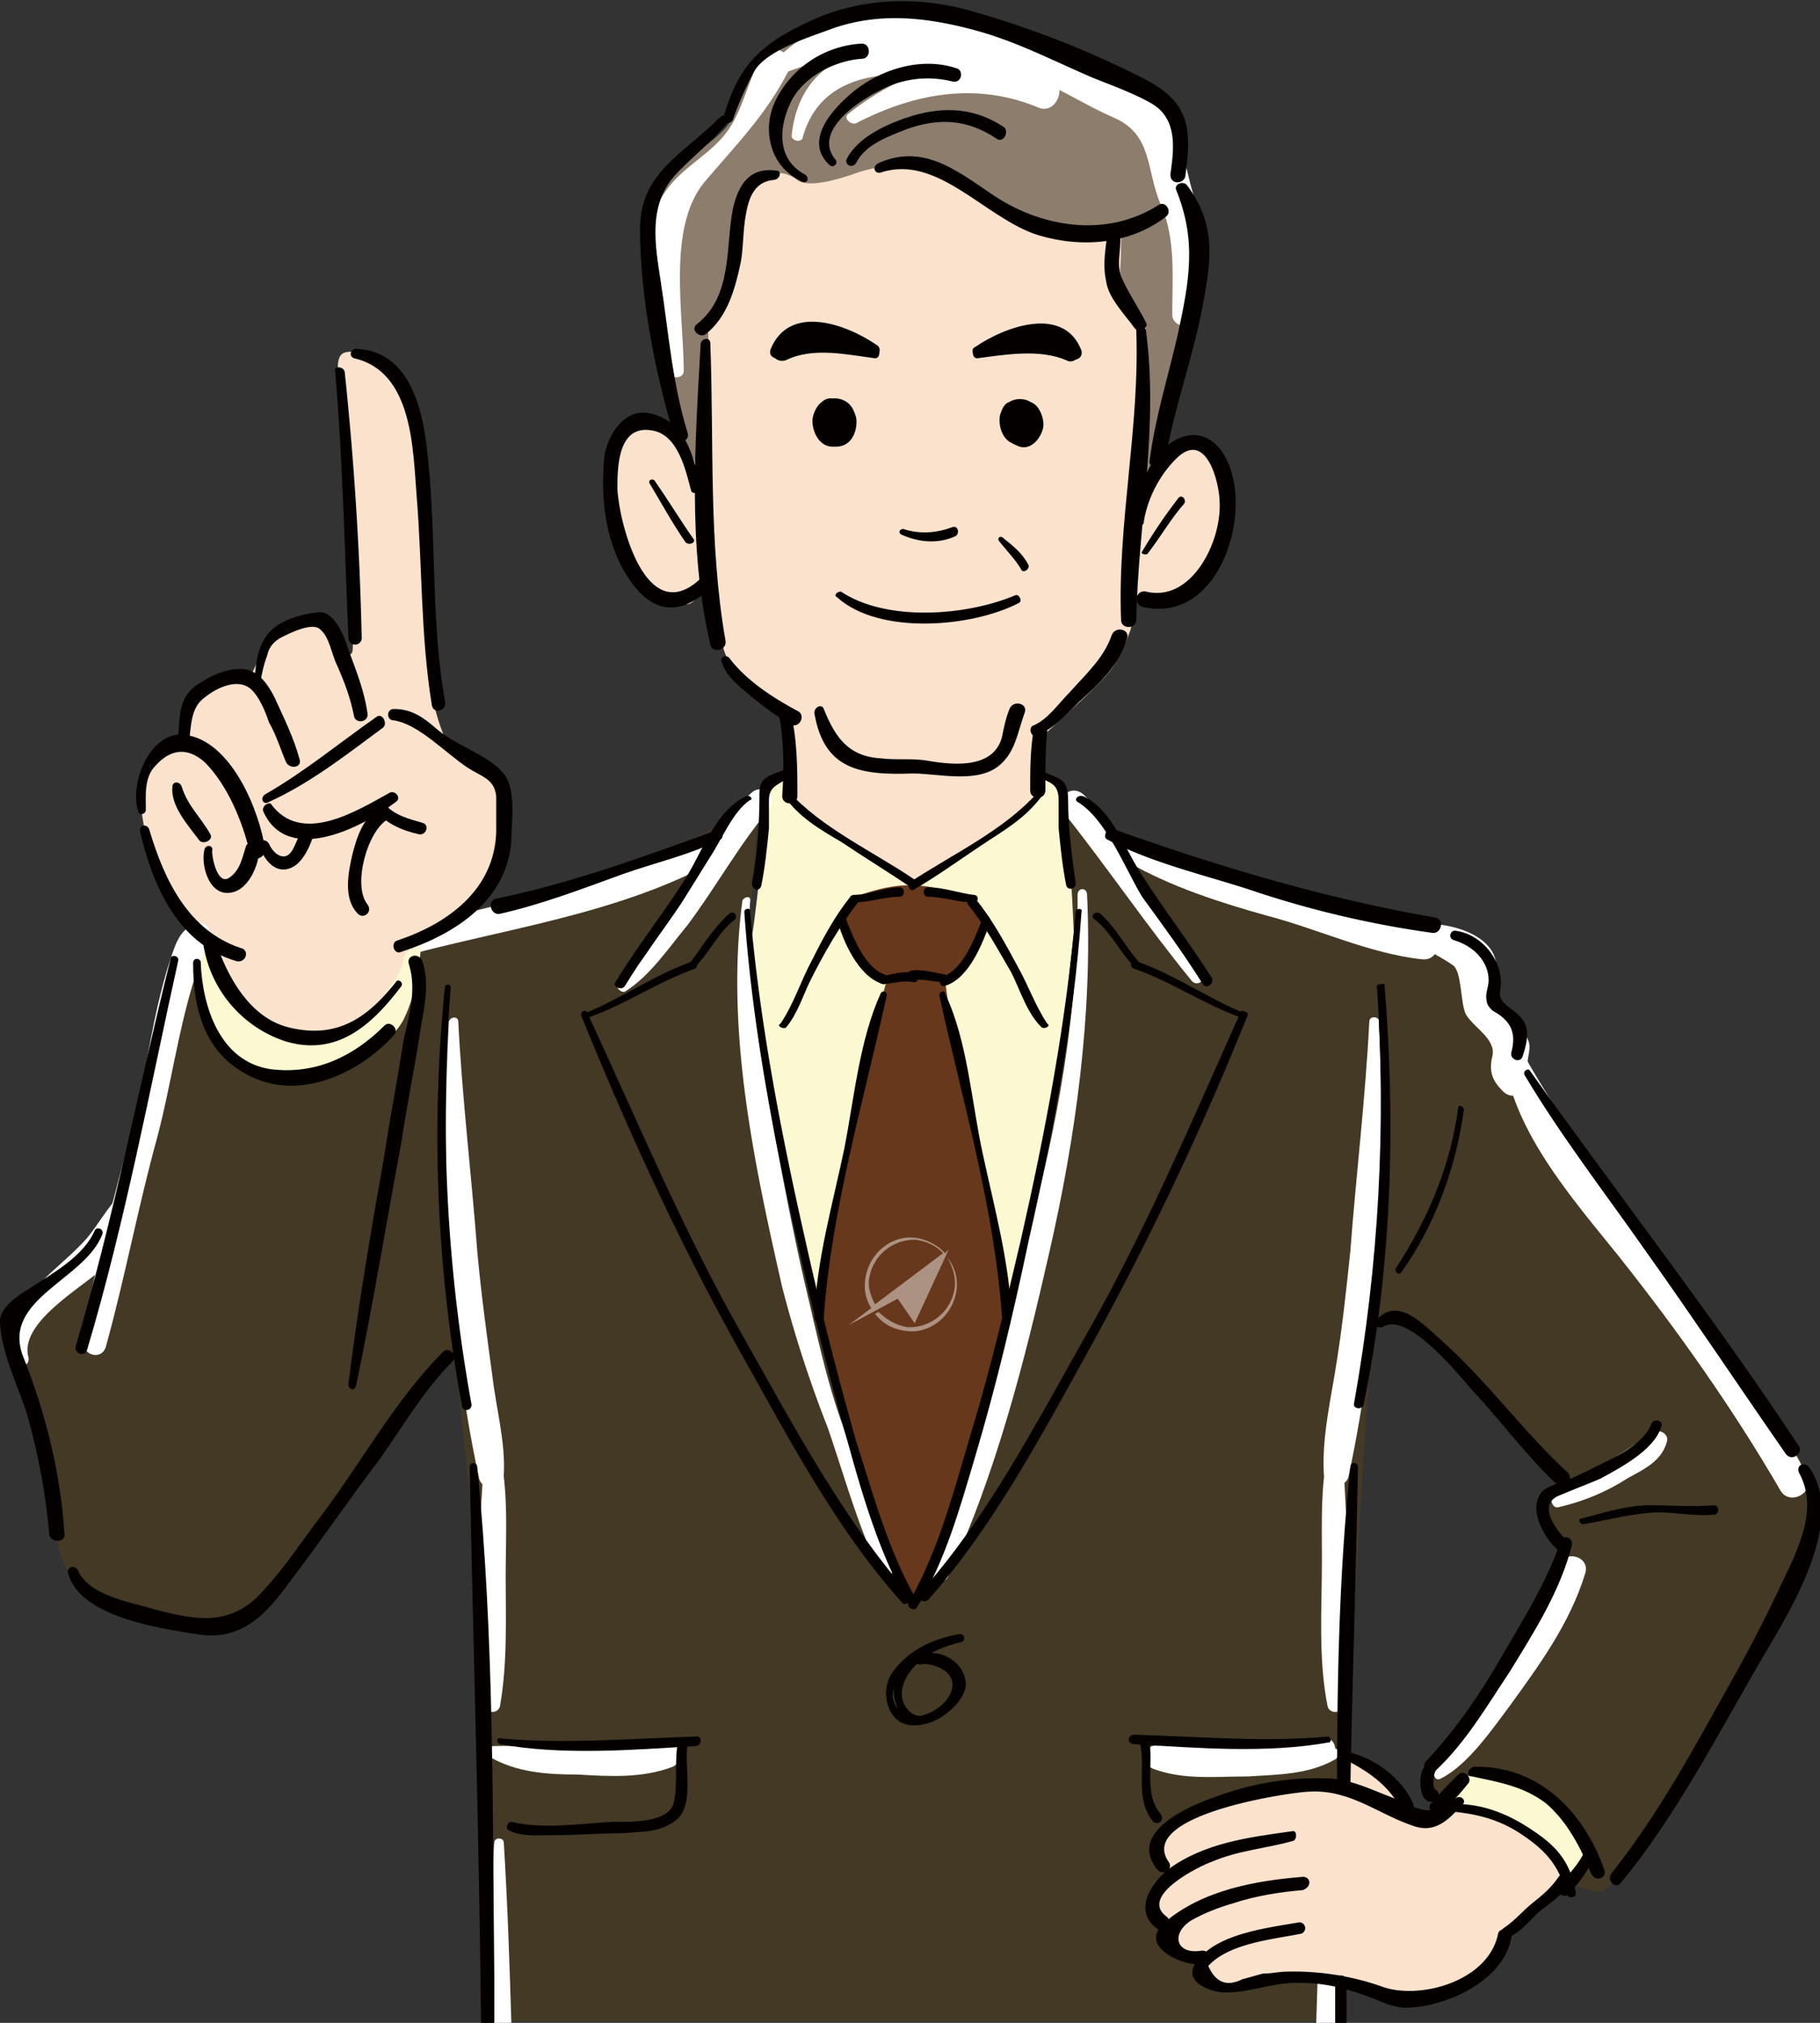 <svg xmlns="http://www.w3.org/2000/svg" width="144" height="160" fill="none" viewBox="0 0 144 160"><rect x="0" y="0" width="144" height="160" fill="#333333" stroke="none"/><g clip-path="url(#a)"><path fill="#433924" d="M109.54 92.82c1.5-19.04-2.7-20.7-2.7-20.7s-11.69-3.6-14.99-4.94l-3.44-1.35s-1.65-1.65-2.4-2.1c-.6-.45-2.4-1.35-2.4-1.35s.9 7.95.9 10.2c.15 2.1-1.35 11.24-2.7 19.2-1.34 7.94-3.3 15.74-3.3 15.74l-13.18-.45s-4.04-15.3-4.94-20.25-1.2-12.3-1.05-13.8c.15-1.34.45-7.64.75-10.64 0 0-1.05.45-2.1 1.5s-2.1 1.95-2.1 1.95-3 1.35-5.7 2.4c-2.39 1.05-12.13 3.75-12.73 3.75s-1.95 2.55-2.25 3.9c-1.94 11.1 2.4 47.08 2.7 47.53s.3 12.45.3 12.45c.75 8.7.75 19.04.6 23.99h67.13l.9-25.94c0 .15.75-17.55 2.7-41.09"/><path fill="#fff" d="M39.1 145.76c-.29 4.64-.14 9.44-.14 14.24h1.5c-.15-4.8-.3-9.45-.6-14.25 0-.44-.75-.44-.75 0"/><path fill="#fff" d="M104.74 145.76c-.3 4.8-.45 9.44-.6 14.24h1.65c0-4.8 0-9.45-.3-14.25 0-.44-.75-.44-.75 0"/><path fill="#433924" d="M104.6 71.53c3.89.6 9.88 2.1 11.38 2.55s2.4 1.95 2.4 3.15-.45 1.8-.15 2.1 1.64.9 2.1 1.8c.3.9.14 1.34.14 1.94-.14.6.45 1.65.9 2.25s19.93 28.5 20.68 29.54c.75.9.75 1.65 1.05 2.4s.9 2.85-1.2 7.65c-2.1 4.65-12.28 21.44-13.18 22.64-.9 1.35-1.8 2.1-2.25 2.1s-2.1-.6-2.1-.6l1.65-2.25s-.9-3.15-4.05-4.94-5.1-1.95-5.4-1.65-1.04 1.05-1.34 1.5-.9 1.34-1.2.75-1.5-1.65-1.2-1.95.45-.75.75-1.05 5.1-6.45 7.5-10.65 2.84-6.3 2.84-6.3-1.35-1.35-1.5-2.4c-.15-.9.15-2.1.45-2.1.3-.15 1.05-.15 1.05-.6s-3.9-4.8-5.7-6.44-5.09-5.85-6.59-6.45c-1.64-.6-2.84-.45-4.04.75-1.2 1.05-3-33.74-3-33.74"/><path fill="#433924" d="M15.43 73.48c-.75-.15-1.94 1.35-2.1 3.15C13.2 78.43 9 95.67 8.7 96.57s-1.8 2.4-3.75 3.9c-1.94 1.5-3.74 3.15-3.9 3.75-.14.6-.59 1.5-.14 2.25s2.1 4.05 2.4 6.75c.45 2.7 1.2 5.4 1.2 7.2 0 1.64 0 3.6 2.4 5.4 2.39 1.79 8.68 3.29 10.78 2.84 2.1-.6 3.15-2.4 3.9-3.15.75-.9 6.44-9.15 10.19-13.8 3.74-4.64 6.29-5.84 6.29-5.84l.45-33.14z"/><path fill="#fff" d="M91.85 138.4c3.9 1.36 8.7 1.5 12.9 1.06 1.19-.15 1.19-2.1 0-1.95-2.26.3-4.36.3-6.6.15-1.95 0-4.05.45-6 0-.45-.15-.75.6-.3.75"/><path fill="#FCF8D1" d="M62.34 61.03v1.65s8.69 6.9 9.88 6.9c1.35-.15 9.45-5.7 9.9-6.3.3-.75.3-1.8.3-1.8s.9.15 1.5.9c.6.6 1.04 11.4 1.04 11.4l-1.35 12.44-4.8 21.6-13.48-.45s-2.4-10.5-4.04-19.95c-1.2-6.3-2.1-12.44-1.8-13.34.45-2.55 1.35-12.15 1.35-12.15z"/><path fill="#8C7D6D" d="M56.04 42.44c-.6-1.95-2.1-7.95-2.4-9.3s-2.54-12.45-2.1-15.45c.6-2.84 2.4-5.1 3.15-5.4.75-.44 2.85-1.94 3.15-2.84.45-.9.75-3.3 3-5.25s8.69-4.5 15.13-3.15c6.44 1.2 12.29 5.4 13.94 5.7 1.64.3 3.44 2.4 3.74 3.15s0 3.15.15 3.6c.15.6.15 1.05.15 1.5.15.45 1.65 2.7 1.35 6.3s-1.65 7.64-1.8 8.7c-.15.89-1.5 5.84-1.5 6.14 0 .45-.9 2.4-.9 2.4l-.9 2.4z"/><path fill="#fff" d="M31.02 75.88c8.54-2.4 17.68-3.45 25.62-7.8 1.05-.6.15-2.1-.9-1.65-4.2 1.95-8.69 3.15-13.18 4.35-2.7.6-5.25 1.5-7.95 1.8-1.5.15-3.14.3-4.5.9-1.49.6-.6 2.85.9 2.4"/><path fill="#fff" d="M112.83 73.18c-7.64-2.1-15.43-3.3-22.62-6.6-1.05-.45-2.1 1.05-.9 1.65 3.44 1.95 7.19 3.15 10.94 4.2 4.04 1.05 8.09 3 12.28 3.45 1.5.15 1.8-2.25.3-2.7"/><path fill="#fff" d="M95.15 76.93c-1.2-1.95-2.55-3.75-3.75-5.7-1.64-2.7-3.3-6.15-5.69-8.4-1.05-.9-2.4.45-1.5 1.5 3.45 4.35 6.6 9 10.04 13.2.45.6 1.2 0 .9-.6"/><path fill="#fff" d="M85.26 70.78c.15 18.3-6.6 35.84-11.99 53.08-.3 1.05 1.35 1.8 1.8.75 3.75-8.1 6-16.94 7.94-25.5 2.1-9.14 3.45-18.89 3-28.33 0-.6-.75-.6-.75 0"/><path fill="#67381B" d="M64.73 104.82c.45-5.25 2.1-13.05 2.85-16.95s2.55-10.2 2.55-10.2-.9-.3-1.2-.74c-.15-.45-2.85-3.15-2.4-4.35a3.3 3.3 0 0 1 1.2-1.65s2.4-1.05 4.8-.9 4.64 1.35 4.64 1.35l.75 1.2s-.75 1.65-1.05 2.55-2.1 2.4-2.1 2.4.6 4.64 1.35 7.94c.75 3.45 3.6 17.1 3.6 18s0 1.35-1.65 7.05c-1.65 5.54-5.85 16.64-5.85 16.64l-4.79-12.9z"/><path fill="#FAE2CD" d="M56.04 25.8c0 3.3.15 13.64 0 13.94-.15.15-.75-3.9-2.55-5.4s-4.5-2.25-4.8 1.5.76 8.4 2.26 10.2 3.3 1.95 3.74 1.65 1.65-1.65 1.65-1.2.6 4.8 1.35 5.84c.75 1.05 4.2 3.6 4.5 4.2s.15 3.15.3 3.3c.14.3.3 3.3.3 3.3s8.39 6.75 9.73 6.75c1.35 0 9.6-6.15 9.74-6.9s.15-4.65.45-4.95 4.35-3.9 5.1-4.95c.75-.9 1.5-2.85 1.65-3.3.15-.6.3-2.4.3-2.4s2.1.6 3.74-.44a9.3 9.3 0 0 0 4.2-7.5c0-3.6-2.4-4.8-2.85-4.8-.6 0-1.65.45-1.8.75-.3.3-2.84 3.9-2.84 3.9s.45-12.6.45-13.35c-.15-.75-2.25-3.3-2.1-4.05.15-.6.15-3.3.15-3.3s-1.05-.3-1.5-.3c-.45.15-4.8.3-7.04-1.35-2.25-1.34-4.2-3.3-6.75-3.74a12 12 0 0 0-5.99.6c-1.35.45-3.45 1.05-4.35.45-.9-.75-2.4-.9-3.3.45s-1.04 4.8-1.5 6.6c-.29 1.94-2.24 4.5-2.24 4.5"/><path fill="#fff" d="M54.1 29.4c0-4.5-1.35-11.4 1.64-15 2.55-3 4.8-5.25 6.6-8.7.74-1.35-1.2-2.55-2.1-1.2-1.2 2.1-1.5 4.65-3.15 6.45-1.5 1.65-3.45 2.55-4.64 4.5-1.2 1.64-.45 4.5-.3 6.44.3 2.7.6 5.25 1.04 7.8.15.3.9.15.9-.3"/><path fill="#fff" d="M61.44 6c3.9-1.5 8.09-2.7 12.43-2.25 1.8.15 1.65-2.55 0-2.7-2.54-.3-4.94.15-7.34.75-2.55.75-3.75 1.5-5.54 3.3-.3.45 0 1.05.45.9"/><path fill="#fff" d="M73.72 3.3c2.4.9 4.95 1.65 7.35 2.55s4.64 2.4 7.04 3.45c3.14 1.35 2.55 4.2 3.74 6.9s.9 5.7.9 8.7c0 .9 1.35 1.2 1.65.3.75-2.56 1.65-6.16.45-8.7-1.2-2.55-1.05-6.45-3.45-8.25s-5.69-3.15-8.39-4.5-6.14-2.4-9.29-2.1c-.9.15-.75 1.35 0 1.65"/><path fill="#fff" d="M63.53 10.8c1.8-6.3 9.44-5.1 14.24-4.2 1.5.3 2.25-2.1.6-2.4-6-1.5-14.99-1.5-15.74 6.6.15.45.9.45.9 0"/><path fill="#fff" d="M67.73 9.75c4.64-2.4 9.59-3.3 14.53-1.2 1.35.45 2.25-1.8.9-2.55-5.54-2.55-11.53-.6-16.03 3-.45.3.15.9.6.75"/><path fill="#040000" d="M66.68 35.24c.9-.3 1.2-1.5 1.05-2.25-.15-.45-.3-.9-.75-1.2s-1.2-.45-1.65 0c-.45.3-.75 1.05-.75 1.5 0 1.05.75 2.4 2.1 1.95"/><path fill="#040000" d="M80.47 35.24c-.9-.3-1.2-1.5-1.05-2.25.15-.45.3-.9.75-1.05.45-.3 1.2-.3 1.64 0 .45.3.75 1.05.75 1.65 0 .75-.9 2.25-2.1 1.65"/><path fill="#fff" d="M49.45 78.43c1.95-1.2 3.45-3.45 4.94-5.25 2.25-3 4.05-6.3 6.45-9.15.75-1.05-.45-2.1-1.35-1.35-2.1 1.8-3.3 4.65-4.8 6.9-1.8 2.55-3.14 6.15-5.7 8.25-.44.15.16.75.46.6"/><path fill="#fff" d="M38.81 139c2.1 1.2 4.5 1.36 6.9 1.36 2.54.15 5.09.3 7.48-.6 1.05-.45.75-2.1-.45-1.8-4.34 1.05-9.29 0-13.78.15-.3.15-.45.75-.15.9"/><path fill="#fff" d="M35.51 80.82c-.6 12-.15 24.3 2.4 36.14.3 1.05 1.8.75 1.95-.3.15-2.55-.6-5.24-.9-7.8-.45-3.3-.9-6.6-1.2-9.9-.45-5.99-1.2-12.14-1.5-18.14 0-.45-.6-.45-.75 0"/><path fill="#fff" d="M38.36 113.96c-.3 6.75-1.2 14.25 0 21 .15.6 1.05.6 1.2 0 .6-3.45.45-6.9.45-10.35s.3-7.35-.75-10.8c-.15-.45-.9-.45-.9.15"/><path fill="#fff" d="M105.49 138.26c-4.5-.15-9.44.9-13.79-.15-1.2-.3-1.5 1.35-.45 1.8 2.4.9 4.95.6 7.5.6 2.4-.15 4.8-.15 6.89-1.35.45-.3.3-.9-.15-.9"/><path fill="#fff" d="M108.34 80.82c-.3 6-1.05 12.15-1.5 18.15-.3 2.85-.6 5.7-1.05 8.55-.45 3-1.2 6-1.05 9 0 1.04 1.65 1.34 1.95.3 2.55-11.85 3-24 2.4-36.15-.15-.3-.75-.3-.75.15"/><path fill="#fff" d="M105.34 113.81c-.9 3-.75 6.45-.75 9.6 0 3.9-.3 7.8.45 11.55.15.6 1.05.6 1.2 0 1.2-6.75.15-14.25 0-21-.15-.6-.75-.6-.9-.15"/><path fill="#fff" d="M58.74 71.23c-1.35 10.2.9 20.7 3.15 30.59a96 96 0 0 0 3.6 11.1c1.34 3.9 2.39 7.8 4.19 11.54.3.6 1.2 0 .9-.45-1.65-3.45-2.7-7.65-3.9-11.25-1.35-3.74-2.1-7.5-3-11.24-.9-3.9-1.64-7.8-2.4-11.85-1.04-6-2.24-12.14-1.94-18.3.15-.6-.45-.44-.6-.14"/><path fill="#fff" d="M111.63 74.23c1.05.9 2.25 1.35 3.3 2.1.75.45.6 3 1.05 3.9.6 1.04 2.4 1.94 2.1 3.3-.3 1.2 0 1.94.75 2.7 1.05 1.2 2.7-.3 2.1-1.5-.3-.76.3-1.66 0-2.4-.3-.76-.6-1.2-1.06-1.8-.44-.6-1.04-.9-1.64-1.35-.45-.3.15-1.95.15-2.4.3-3-4.35-4.05-6.45-3.6-.45.15-.75.75-.3 1.05"/><path fill="#fff" d="M118.98 82.77c.15 6.15 5.54 12.15 9.14 16.65 4.64 5.85 8.99 12 12.73 18.44.75 1.35 2.85.15 2.1-1.2-6.3-12.14-16.33-22.04-22.92-34.19-.3-.45-1.05-.15-1.05.3"/><path fill="#fff" d="M114.03 140.66c2.1-1.05 4.05-3.9 5.4-5.7 2.4-3.3 4.8-6.6 5.99-10.5.45-1.35-1.65-1.95-2.1-.6-1.05 3-2.7 5.7-4.5 8.4-1.5 2.4-3 6-5.24 7.65-.3.45 0 1.05.45.75"/><path fill="#fff" d="M123.32 119.21q2.93-.67 5.4-2.25c1.34-.75 2.7-1.35 3.14-2.85.3-.75-.75-1.2-1.35-.75-1.04.9-2.1 1.5-3.3 2.25a26 26 0 0 1-4.34 2.7c-.3.3 0 1.05.45.9"/><path fill="#FCF8D1" d="M114.03 143.06c.75-.75 2.1-2.55 2.25-2.7s3.75 0 6.44 2.1 3.45 3.74 3.15 4.34c-.15.75-1.65 2.25-1.65 2.25s-1.2-2.85-3.75-4.5-4.64-1.8-4.64-1.8l-1.35.16z"/><path fill="#FAE2CD" d="M106.54 138.86v2.55s-2.4-.6-4.5 0-4.64.6-7.19 1.94c-2.55 1.5-3.15 2.4-3 3.15s.75 1.8.75 1.8-1.05 1.35-1.2 1.8q-.23.9 0 1.35c.3.15 1.05.9 1.05.9s-.3.9 0 1.35c.3.3 2.4 1.2 2.7 1.35s.15.9.3 1.05.6 1.35 2.85 1.05 4.34-1.05 7.19-.6c2.85.6 5.25 1.8 7.04 1.5 1.8-.3 3.9-.9 5.1-2.25 1.35-1.35 1.5-2.7 1.65-2.85s4.5-3.75 4.64-4.2c.15-.3 0-2.25-3-3.75s-5.54-2.54-5.84-2.25c-.15.3-1.65 1.2-1.65 1.2l-1.8-.74s-.45-1.5-1.8-2.85c-1.34-1.05-3.3-1.5-3.3-1.5"/><path fill="#FCF8D1" d="M16.18 73.03c-.6 3.15-.9 10.64 4.35 12 5.24 1.34 10.19-2.1 11.39-4.36 1.2-2.4 1.35-5.4 1.35-5.4l-.3-3.3z"/><path fill="#FAE2CD" d="M39.4 61.63c.46 1.8.16 5.4-.44 7.05s-3 3.75-3.9 4.65-3 1.5-3.14 2.55-1.2 2.4-1.65 3c-.45.75-2.85 3-5.4 3.14-2.7.15-4.64-.45-5.99-3s-1.8-4.8-1.8-4.8-3.6-2.54-4.64-5.24a19 19 0 0 1-1.35-6.3c.15-1.35.9-2.7 1.35-3.15.6-.45 1.5-.75 1.8-1.05s.9-2.1 1.04-2.7 1.5-1.65 2.1-1.95c.75-.3 2.1.15 2.4-.3s1.2-2.7 1.5-3 1.5-1.2 2.55-1.5 1.94-.15 2.24.75 1.5 2.55 1.8 1.8-.75-15.74-.9-18.74-.6-4.65.3-4.95 4.05.3 4.8 2.55 1.2 5.4 1.2 9.15.44 11.24.74 14.24a17 17 0 0 0 1.5 5.25s3.75 1.65 3.9 2.55"/><path fill="#fff" d="M15.58 73.03c-1.34.45-1.64 1.5-2.1 2.85-1.04 3.15-1.64 6.74-2.24 10.04-1.5 6.75-3.75 13.35-4.65 20.1-.15 1.2 1.5 1.65 1.8.45 1.5-5.4 2.55-11.1 4.05-16.5 1.35-5.1 1.95-10.94 4.2-15.9.14-.44-.3-1.2-1.06-1.04"/><path fill="#fff" d="M2.25 107.37c-.75-2.7 4.04-5.4 5.7-6.9 1.34-1.2 2.24-2.7 2.84-4.35.45-1.05-1.2-1.95-1.8-1.05-.75.9-1.35 1.95-2.1 2.85-1.05 1.2-2.4 2.25-3.6 3.45-1.8 1.8-3.74 4.05-2.1 6.6.46.3 1.2 0 1.06-.6"/><path fill="#040000" d="M62.04 62.98c1.2 1.65 2.7 2.55 4.5 3.6 1.79 1.2 3.74 2.4 5.53 3.6.45.3.75-.3.3-.6-3.3-2.25-7.34-4.05-10.04-7.05 0 0-.44.3-.3.45"/><path fill="#040000" d="M62.04 60.88c-.9.45-1.95.45-1.95 1.8 0 2.4-.15 4.8-.6 7.2 0 .45.6.75.75.15.3-1.5.45-3 .6-4.5v-2.25c0-1.2.9-1.2 1.5-1.8.3-.3.14-.75-.3-.6"/><path fill="#040000" d="M58.89 72.13c.6 8.7 2.25 17.54 4.2 26.09 1.2 5.4 2.54 10.8 4.04 16.04 1.2 4.35 2.55 8.85 4.8 12.75.3.45.9 0 .6-.45-2.25-3.9-3.45-8.4-4.8-12.6a279 279 0 0 1-4.05-16.04c-1.94-8.55-3.6-17.25-4.34-25.94 0-.15-.45-.15-.45.15"/><path fill="#040000" d="M46.45 80.52c3-1.04 5.55-2.84 8.54-3.9.3-.14.15-.74-.15-.6-3 1.06-5.54 2.86-8.39 4.06-.45.14-.3.6 0 .44"/><path fill="#040000" d="M55 76.48c1.2-1.2 1.8-2.7 3.14-3.75.3-.3-.15-.75-.45-.45-1.2 1.05-2.1 2.55-3 3.75-.45.3 0 .75.3.45"/><path fill="#040000" d="M46 80.37c3.6 8.85 7.5 17.4 12.14 25.8 3.9 6.9 7.8 14.54 13.19 20.54.3.45.9-.15.6-.6-5.25-6-9.15-13.34-13.04-20.24-4.8-8.4-8.4-17.1-12.44-25.8-.15-.3-.6 0-.45.3"/><path fill="#040000" d="M59.04 62.98c-2.25 1.05-3.3 3.9-4.5 6-1.8 3-4.04 5.7-5.84 8.7-.3.3.45.75.75.3 1.35-2.25 3-4.35 4.5-6.6l2.24-3.6c.9-1.35 1.8-3.6 3.15-4.5.3 0 0-.45-.3-.3"/><path fill="#040000" d="M62.19 81.27c.9-1.05 1.34-2.54 1.94-3.74 1.05-2.1 2.25-4.2 3.75-6.15.3-.3-.3-.75-.6-.45-1.2 1.5-2.1 3.15-3 4.95-.9 1.65-1.5 3.6-2.54 5.1-.3.14.15.44.45.3"/><path fill="#040000" d="M67.58 71.38c1.2 0 2.4-.45 3.6-.45.45 0 .45-.75 0-.75-1.2 0-2.4.6-3.6.6-.45 0-.45.6 0 .6"/><path fill="#040000" d="M66.23 72.73c.45 1.65 1.65 4.5 3.6 5.1.45.15.6-.6.15-.75-1.65-.6-2.55-3.15-3.15-4.65-.15-.15-.6 0-.6.3"/><path fill="#040000" d="M69.83 77.83c.75 0 1.5-.3 2.4-.15.44.15.6-.6.14-.75-.9-.15-1.8.15-2.7.3-.3 0-.14.6.16.6"/><path fill="#040000" d="M69.68 78.58c-1.65 3.6-2.1 8.24-2.85 12.14-.9 4.35-2.25 9-2.4 13.5 0 .45.75.45.75 0 .6-8.55 3.15-17.1 4.95-25.34.15-.45-.3-.6-.45-.3"/><path fill="#040000" d="M82.11 62.68c-2.7 3-6.59 4.8-10.04 7.05-.44.3 0 .9.3.6 1.8-1.05 3.45-2.25 5.25-3.45s3.45-2.1 4.8-3.9c.3-.15-.16-.45-.3-.3"/><path fill="#040000" d="M82.26 61.48c.75.45 1.5.45 1.5 1.8v2.25c.15 1.5.3 3 .6 4.5.15.45.75.3.75-.15-.3-2.25-.6-4.35-.6-6.6 0-1.8-.75-1.65-1.95-2.25-.45-.3-.6.15-.3.45"/><path fill="#040000" d="M85.11 72.13c-.75 8.7-2.4 17.4-4.34 25.94-1.2 5.1-2.4 10.2-3.9 15.15-1.35 4.5-2.55 9.3-4.94 13.49-.3.45.44.75.6.45 2.24-3.6 3.44-7.95 4.64-12 1.65-5.54 3-11.24 4.2-16.94 1.94-8.55 3.6-17.4 4.2-26.1.14-.3-.46-.3-.46 0"/><path fill="#040000" d="M98.3 80.08c-2.85-1.2-5.4-3-8.4-4.05-.44-.15-.6.45-.14.6 3 1.05 5.54 2.85 8.54 3.9.15.14.3-.3 0-.45"/><path fill="#040000" d="M90.06 76.03c-1.05-1.2-1.8-2.7-3-3.75-.3-.3-.9.15-.45.45 1.35 1.05 1.95 2.55 3.15 3.75.15.3.6-.15.3-.45"/><path fill="#040000" d="M98.15 80.08c-3.9 8.7-7.5 17.24-12.29 25.64-3.9 6.9-7.8 14.4-13.04 20.24-.3.45.15.9.6.6 5.1-5.7 9-13.05 12.74-19.8a239 239 0 0 0 12.59-26.54c0-.14-.6-.44-.6-.14"/><path fill="#040000" d="M85.26 63.43c2.25 1.35 3.75 5.25 5.1 7.5 1.64 2.25 3.3 4.5 4.8 6.9.3.45.89 0 .74-.45-1.8-2.85-3.9-5.55-5.7-8.4-1.34-2.1-2.24-4.95-4.49-6-.45-.15-.75.3-.45.45"/><path fill="#040000" d="M82.86 80.97c-.9-1.34-1.5-3-2.24-4.34-1.05-1.95-2.1-3.9-3.45-5.55-.3-.3-.75.15-.6.45 1.35 1.65 2.4 3.6 3.45 5.4.75 1.5 1.2 3.14 2.4 4.34.3.15.74-.15.44-.3"/><path fill="#040000" d="M77.02 70.78c-1.2-.15-2.4-.6-3.6-.6-.45 0-.45.75 0 .75 1.2 0 2.4.45 3.6.45.45 0 .45-.6 0-.6"/><path fill="#040000" d="M77.77 72.58c-.6 1.5-1.5 4.05-3.15 4.65-.45.15-.3.9.15.75 1.95-.6 3-3.45 3.6-5.1 0-.45-.45-.6-.6-.3"/><path fill="#040000" d="M74.77 77.08c-.9-.15-1.8-.45-2.7-.3-.44.15-.3.75.15.75.75-.15 1.65.15 2.4.15.45.15.6-.45.15-.6"/><path fill="#040000" d="M74.32 78.73c1.8 8.24 4.35 16.79 4.95 25.34 0 .45.75.45.75 0-.15-4.2-1.35-8.55-2.25-12.75-.9-4.05-1.2-9-3-12.74 0-.3-.45-.15-.45.15"/><path fill="#040000" d="M87.66 66.43c3.45 1.8 7.34 2.7 11.09 3.9a79 79 0 0 0 14.53 3.45c.75.15 1.05-1.05.3-1.2-8.69-1.5-17.23-4.05-25.62-7.05-.45 0-.75.75-.3.9"/><path fill="#040000" d="M108.94 77.98c.75 11.1.15 22.04-1.8 32.99-.15.45.6.6.75.14 2.25-10.94 2.55-22.19 1.65-33.28-.15 0-.6 0-.6.15"/><path fill="#040000" d="M56.64 65.68c-5.7 2.1-11.54 4.2-17.38 5.4-.75.15-.45 1.35.3 1.2 3.3-.75 6.44-1.95 9.74-3.15 2.55-.9 5.24-1.5 7.64-2.7.45-.15.15-.9-.3-.75"/><path fill="#040000" d="M35.21 77.98a118 118 0 0 0 1.35 33.28c.15.45.75.3.75-.15a128 128 0 0 1-1.65-32.98c0-.3-.3-.3-.45-.15"/><path fill="#040000" d="M81.81 57.58c-.3 1.65-.3 3.3-.3 4.95 0 .75 1.2.75 1.2 0 0-1.65 0-3.3.15-4.8 0-.6-.9-.75-1.05-.15"/><path fill="#040000" d="M61.59 56.38c.45 2.1.45 4.35.3 6.6 0 .75 1.2.75 1.2 0 0-2.25 0-4.65-.6-6.9-.15-.6-1.05-.3-.9.3"/><path fill="#040000" d="M106.84 116.06c-.9 8.4-1.05 16.95-1.05 25.5a.53.53 0 0 0 1.05 0c.15-8.4.45-16.95.6-25.5 0-.45-.6-.45-.6 0"/><path fill="#040000" d="M75.97 129.26c-2.1.3-4.34 1.35-5.54 3.3-.75 1.5-.15 3.75 1.64 3.9a4.06 4.06 0 0 0 4.2-3.3c.3-1.95-2.7-2.7-4.2-2.25-.44.15-.3.75.15.75 1.35-.3 3.75.45 3 2.25-.6 1.35-2.85 2.55-4.04 1.35-1.35-1.2.15-3.15 1.2-3.9 1.04-.75 2.4-1.2 3.74-1.5.3-.15.15-.6-.15-.6"/><path fill="#040000" d="M39.56 137.96c4.94.9 10.49.45 15.43.15.6 0 .6-.9 0-.75-5.1.15-10.19.6-15.28.15-.45-.15-.45.3-.15.45"/><path fill="#040000" d="M40.16 144.7c.9.6 2.4.46 3.44.46 1.95 0 3.9-.16 5.7-.16 1.5-.15 2.85 0 4.2-1.04 1.5-1.2.6-4.35.9-6 .14-.45-.6-.6-.76-.15-.3 1.5 0 3.15-.3 4.65-.3 1.8-3.6 1.64-4.94 1.64-2.55.16-5.54.6-7.94 0-.3 0-.45.46-.3.6"/><path fill="#040000" d="M105.04 137.36c-5.1.45-10.19 0-15.28-.15-.6 0-.6.75 0 .75 4.94.3 10.49.75 15.43-.15.15 0 .15-.45-.15-.45"/><path fill="#040000" d="M91.85 143.5c-1.34-1.5-.6-3.9-.9-5.7-.14-.44-.74-.3-.74.16.45 1.95-.45 4.35 1.04 6.14.45.3.9-.14.6-.6"/><path fill="#040000" d="M55.44 27.14C55 35.1 54.4 43.2 56.2 50.98c.15.75 1.35.45 1.2-.3-1.35-7.8-.9-15.6-1.2-23.54 0-.45-.6-.45-.75 0"/><path fill="#040000" d="M57.1 52.33c.29 1.05 1.19 1.8 2.09 2.55 1.05.9 2.1 1.65 3.3 2.4.74.45 1.34-.75.6-1.05-1.95-1.05-4.05-2.4-5.4-4.2-.3-.3-.75 0-.6.3"/><path fill="#040000" d="M64.43 56.38c.75 4.5 3.6 4.95 7.8 4.8 1.94 0 4.79.75 6.59-.45 1.5-1.05 1.65-2.7 2.25-4.35.3-.75-.9-1.05-1.2-.3s-.45 1.5-.6 2.25c-.75 2.7-4.35 2.1-6.15 1.8-1.2-.15-2.24 0-3.44-.15-2.55-.15-3.6-1.65-4.5-3.9-.15-.45-.75-.15-.75.3"/><path fill="#040000" d="M89.9 26.1c.3 7.64-1.5 15.29-1.2 22.93 0 .75 1.2.75 1.2 0 .16-7.64 1.8-15.3.76-22.94-.15-.45-.75-.45-.75 0"/><path fill="#040000" d="M81.96 58.18c1.35-.45 2.55-1.8 3.45-2.7 1.5-1.35 3.15-2.85 3.75-4.95.3-.75-.9-1.05-1.2-.3-.6 1.8-2.1 3.15-3.3 4.5-.9.9-1.8 2.25-3 2.7-.3.3 0 .9.3.75"/><path fill="#040000" d="M71.33 42.29c1.34.6 2.84.75 4.2.15.44-.15.3-.9-.16-.75-1.2.45-2.55.6-3.9.15-.3 0-.44.3-.14.45"/><path fill="#040000" d="M79.12 42.89c.6.75 1.2 1.35 1.65 2.1.15.45.75 0 .6-.3-.45-.9-1.2-1.5-1.95-2.1-.3-.3-.6 0-.3.3"/><path fill="#040000" d="M66.23 47.24c3.3 3 10.64 2.4 14.39.45.3-.15 0-.75-.3-.6-3.9 1.64-10.2 2.1-13.79-.3-.3 0-.6.3-.3.45"/><path fill="#040000" d="M55.44 38.54c-.6-2.55-1.2-5.25-4.04-5.85-2.1-.45-3.45 1.95-3.6 3.6-.3 3.45.15 7.05 2.25 9.9 1.8 2.4 3.9 2.4 6 .45.6-.45-.3-1.35-.76-.75-4.2 3.74-6.3-4.5-6.44-7.2 0-1.65 0-5.1 2.7-4.65 2.1.3 2.7 3.15 3.14 4.8.15.3.75.15.75-.3"/><path fill="#040000" d="M90.5 41.24c.3-1.8 1.2-3.6 2.55-4.95 2.4-2.4 3.45 1.95 3.45 3.45.15 3.15-2.25 7.95-5.84 7.05-.75-.15-1.05.9-.3 1.2 5.54 1.34 8.24-5.85 7.19-10.2-.45-2.1-1.95-4.05-4.2-3.15s-3.6 4.35-3.6 6.6c0 .6.76.45.76 0"/><path fill="#040000" d="M56.94 9.3c-3 3-6.3 4.35-6.3 8.84 0 5.25 1.2 11.4 2.7 16.35.15.75 1.35.45 1.05-.3-1.2-3.9-1.5-7.95-2.1-11.85-.44-2.85-1.04-6 1.05-8.4 1.35-1.5 3-2.7 4.2-4.2.3-.3-.15-.9-.6-.44"/><path fill="#040000" d="M57.99 9.45a28 28 0 0 1 1.65-3.75c.9-1.65 4.2-2.7 5.84-3.3 3.9-1.5 7.8-1.05 11.69 0 3.3.9 6.14 2.4 9.29 3.75 1.5.6 3.15 1.2 4.5 1.95 2.24 1.2 1.94 3.6 1.64 5.7 0 .9 1.2.75 1.2 0 .6-4.2 0-6-3.74-7.8A75 75 0 0 0 76.42.75c-4.05-1.05-8.4-.9-12.29.9-3.9 1.8-5.7 3.45-6.89 7.65-.15.45.6.6.75.15"/><path fill="#040000" d="M93.05 15c1.65 4.04 1.05 7.2.15 11.4-.75 3.3-1.8 6.59-2.24 10.04-.15.6 1.04.75 1.2.15.74-4.5 2.4-8.7 3.14-13.2.6-3.3.75-5.85-1.35-8.7-.3-.44-1.05-.14-.9.3"/><path fill="#040000" d="M63.68 13.8c-2.24-1.2-2.1-3.75-1.05-5.85 1.05-1.95 3.45-3.15 5.55-3.3.75 0 .75-1.2 0-1.2a8.1 8.1 0 0 0-6.74 4.35c-1.2 2.25-.6 5.25 1.8 6.45.6.45.9-.15.44-.45"/><path fill="#040000" d="M66.08 12.6c-1.8-2.25 1.95-4.65 3.45-5.4a8 8 0 0 1 5.84-.75c.75.15.9-.9.3-1.05-2.7-.9-5.84 0-8.09 1.8-1.65 1.35-4.05 3.9-1.95 5.85.3.3.75-.15.45-.45"/><path fill="#040000" d="M67.73 12.9c.75-1.5 2.55-2.1 4.05-2.7 2.54-.9 4.79-.75 7.04.75.6.45 1.05-.6.6-.9-2.25-1.5-4.65-1.65-7.2-.9-1.94.6-4.34 1.65-5.24 3.45-.15.45.45.75.75.3"/><path fill="#040000" d="M69.68 13.65c4.5-1.5 8.24 3.6 12.43 4.94 3.45 1.05 7.35.75 10.2-1.5.44-.45-.16-1.2-.6-.9-4.2 2.7-9.45 1.8-13.34-.9-2.85-1.94-5.4-3.9-8.84-2.4-.6.3-.3.9.15.76"/><path fill="#040000" d="M87.66 18.14c-.15 1.35-.45 2.7-.15 4.05.15 1.35 1.5 2.7 2.25 3.75.3.45 1.2 0 .9-.45-.6-1.2-1.35-2.25-1.95-3.6-.45-1.2.15-2.55-.15-3.75-.15-.45-.75-.3-.9 0"/><path fill="#040000" d="M61.44 13.5c-2.1-.3-3 1.05-3.45 3-.6 3 0 6.9-2.85 9.14-.6.45.3 1.2.75.75 1.65-1.35 2.25-3.45 2.7-5.55s-.15-6.3 2.55-6.6c.6 0 .75-.74.3-.74"/><path fill="#040000" d="M51.4 38.24c.9 1.5 1.8 3.15 2.84 4.65.3.3.9 0 .6-.3-1.05-1.5-1.95-3-3-4.5-.14-.3-.6-.15-.44.15"/><path fill="#040000" d="M90.8 43.79c1.05-1.35 1.8-2.7 2.85-3.9.3-.3-.15-.9-.45-.45a41 41 0 0 0-2.84 4.2c-.15.15.3.3.45.15"/><path fill="#040000" d="M66.38 35.24c.9-.3 1.2-1.5 1.05-2.25-.15-.45-.3-.9-.75-1.2s-1.2-.45-1.65 0c-.45.3-.75 1.05-.75 1.5 0 1.05.75 2.4 2.1 1.95"/><path fill="#040000" d="M80.17 35.09c-.9-.3-1.2-1.5-1.05-2.25.15-.45.3-.9.75-1.05.45-.3 1.2-.3 1.65 0s.74 1.05.74 1.65c0 .9-.9 2.25-2.1 1.65"/><path fill="#040000" d="M77.32 28.34c2.25-.3 4.94-.75 7.04.15.75.45 1.5-.75.75-1.2-2.25-1.2-5.54-.75-7.79.15-.45.15-.45.9 0 .9"/><path fill="#040000" d="M77.47 28.2c2.25-.76 5.1-2.4 6.9 0 .44.44 1.34.3 1.2-.46-1.36-3.6-6-1.95-8.4-.3-.45.15-.15.9.3.75"/><path fill="#040000" d="M69.23 27.44c-2.25-.9-5.55-1.35-7.8-.15-.74.45-.14 1.5.76 1.2 2.1-1.05 4.79-.45 7.04-.15.45 0 .45-.75 0-.9"/><path fill="#040000" d="M69.38 27.3c-2.4-1.66-6.9-3.3-8.4.3-.3.74.76 1.04 1.2.44 1.8-2.4 4.65-.75 6.9 0 .45.3.75-.45.3-.75"/><path fill="#040000" d="M115.08 74.38c1.5.45 2.7 1.65 2.7 3.15 0 .6-.3 1.05-.15 1.65 0 .3.3.6.45.75 1.35.74 1.95 1.64 1.5 3.3-.15.6.75.9.9.3.3-.9.6-2.1 0-2.86-.6-.9-1.95-1.2-1.8-2.24.45-2.25-1.35-4.5-3.45-4.8-.45-.15-.75.6-.15.75"/><path fill="#040000" d="M120.62 85.02c2.85 4.8 6.45 9.45 9.6 13.95 3.74 5.25 7.34 10.65 11.08 16.04.45.6 1.35 0 1.05-.6-6.74-10.2-14.23-19.79-21.28-29.69-.15-.3-.6 0-.45.3"/><path fill="#040000" d="M142.35 116.51c1.65 3-.3 6.45-1.65 9.3-1.2 2.55-2.54 5.1-3.9 7.5-2.84 5.1-5.69 10.35-9.28 14.84-.45.6.3 1.35.75.75 4.2-5.1 7.49-11.4 10.78-17.1 2.25-3.89 7.05-11.09 4.2-15.59-.45-.75-1.2-.3-.9.3"/><path fill="#040000" d="M109.39 104.97c1.94-1.35 6.14 3.9 7.19 5.1 2.25 2.4 4.2 5.1 6.6 7.34.6.45 1.34-.3.9-.9-3.6-3.3-6.45-7.34-10.2-10.64-1.35-1.2-3.3-3.3-4.94-1.5-.3.3 0 .75.45.6"/><path fill="#040000" d="M130.66 112.62c-.6 1.64-3 2.7-4.5 3.44-.89.45-1.79.9-2.69 1.2-.45.15-.9.3-1.35.6-1.35 1.35 0 3.75 1.2 4.8.6.45 1.35-.3.75-.75-.75-.6-2.55-2.85-.75-3.6 1.05-.45 2.25-.9 3.3-1.35 1.65-.9 4.2-2.25 4.8-4.04.3-.6-.6-.75-.76-.3"/><path fill="#040000" d="M125.27 120.56c1.8-.3 3.45-.75 5.24-.9 1.65-.15 3.3.3 5.1.15.45 0 .45-.75 0-.75-1.65.15-3.3 0-5.1 0s-3.6.6-5.39 1.05c-.3 0-.15.45.15.45"/><path fill="#040000" d="M123.47 121.91c-1.05 3.15-2.85 6-4.5 8.85-1.8 3.15-3.74 6-6.14 8.55-.45.45.3 1.2.75.75 2.4-2.25 4.05-5.1 5.85-7.8 1.94-3.15 4.04-6.45 4.94-10.05.15-.6-.75-.9-.9-.3"/><path fill="#040000" d="M116.43 140.5c2.1.46 4.04.76 5.84 2.1 1.65 1.36 2.85 3.6 3.6 5.55.3.75 1.35.45 1.05-.3-1.65-4.64-5.25-8.24-10.34-8.1-.45.16-.6.76-.15.76"/><path fill="#040000" d="M113.88 143.2c2.25.16 4.2.46 6.15 1.66 2.1 1.34 3.3 2.54 3.9 4.94.14.45.89.3.74-.15-.45-2.55-1.65-3.75-3.75-5.1s-4.34-2.1-6.89-1.8c-.45-.15-.45.46-.15.46"/><path fill="#040000" d="M125.27 146.65c-.45.9-1.2 1.65-1.95 2.55-.3.45.45 1.05.75.6a9 9 0 0 0 1.95-2.7c.45-.6-.45-1.05-.75-.45"/><path fill="#040000" d="M115.08 142.3c-1.95 1.8-3.3.45-5.4-.3-1.5-.6-3.14-1.34-4.79-1.34a23 23 0 0 0-8.4 1.35c-2.24.75-7.33 2.84-4.94 5.84.45.6 1.35 0 .9-.6-2.54-3.75 9.9-5.54 11.24-5.54 3.15-.15 5.4 1.8 8.1 2.7 1.64.6 2.7-.3 3.89-1.66.45-.3-.15-.9-.6-.44"/><path fill="#040000" d="M102.2 144.85c-3.3.46-6.9.9-9.75 3-1.5 1.2-2.84 3.45-.75 4.8.6.45 1.2-.6.6-1.05-2.24-1.65 2.7-4.05 3.6-4.35 2.1-.9 4.35-1.05 6.44-1.65.3-.14.3-.9-.15-.75"/><path fill="#040000" d="M103.1 148.45c-3.75.3-7.95 1.05-10.95 3.6-2.24 1.95 1.65 3.6 3.15 3.3.75-.15.45-1.2-.3-1.05-1.95.3-2.4-1.35-.75-2.4 1.05-.6 2.25-1.05 3.3-1.35 1.8-.6 3.74-.9 5.54-1.05.75-.3.6-1.05 0-1.05"/><path fill="#040000" d="M102.8 152.05c-2.55.45-6.75.9-8.25 3.3-.9 1.5 1.35 2.25 2.4 2.25 2.1 0 4.05-.9 6.14-.75 1.8 0 3.45.45 5.1 1.05.9.3 1.95.9 3 .9 3.14 0 7.79-2.1 8.39-5.55.14-.6-.9-.9-1.05-.3-.75 3.75-6.15 5.25-9.14 4.2a21 21 0 0 0-7.5-1.2c-.75 0-1.2.15-1.94.15-.6.15-1.05.3-1.65.45-1.2.6-2.1.3-2.7-1.05 1.65-1.8 5.1-2.1 7.34-2.55a.46.46 0 0 0-.15-.9"/><path fill="#040000" d="M119.28 153.25c.9-.3 1.64-1.2 2.4-1.95.9-.75 1.94-1.35 2.54-2.4.3-.6-.45-1.05-.9-.45-.6.9-1.35 1.5-2.1 2.1s-1.34 1.35-2.24 1.95c-.45.3-.3.9.3.75"/><path fill="#040000" d="M106.39 139.16c1.8.9 3.6 2.1 4.5 4.05.3.6 1.2.14.9-.6-.9-1.95-3-3.6-5.25-4.05-.3-.15-.45.45-.15.6"/><path fill="#040000" d="M115.38 87.57c-.6 4.65-2.4 8.85-4.94 12.75-.16.3.3.6.44.3 2.7-3.75 4.35-8.4 4.95-12.9-.15-.3-.45-.3-.45-.15"/><path fill="#040000" d="M75.97 129.26c-1.95.3-4.05 1.35-4.94 3.15-.75 1.5-.15 3.6 1.64 3.9 1.5.15 3.75-1.65 3.75-3.15-.15-1.8-2.1-2.85-3.75-2.25-.45.15-.3.75.15.75 1.5-.3 3.45.6 2.55 2.4-.6 1.35-2.7 2.55-3.74.9-.75-1.2.15-2.7 1.04-3.45.9-.9 2.25-1.35 3.45-1.65.3-.3.15-.6-.15-.6"/><path fill="#040000" d="M112.98 139.46c-.45.3-.6.9-.6 1.5s.15 1.35.6 1.5c.6.3 1.2-.6.6-.9-.3-.15-.15-1.2 0-1.5.15-.45-.3-.75-.6-.6"/><path fill="#040000" d="M21.28 63.43c3.3-1.5 6.14-3.75 8.99-5.85.45-.3 0-1.2-.45-.9-3 2.1-5.7 4.35-8.84 6.15-.45.3-.15.9.3.6"/><path fill="#040000" d="M31.17 56.98c1.95.3 4.04 2.55 5.84 3.75 1.2.75 2.1.9 2.25 2.25v2.85c-.15 4.5-3.75 7.2-7.8 8.55-.6.15-.3 1.2.3.9 4.2-1.35 8.4-4.05 8.7-8.85 0-1.5.45-4.2-.75-5.4-1.2-1.35-3.75-2.1-5.25-3.45-1.04-.9-1.94-1.5-3.3-1.5-.6 0-.6.9 0 .9"/><path fill="#040000" d="M20.83 64.18c1.95 4.35 7.94 1.2 10.49-.75.45-.3 0-.9-.45-.75-2.7 1.5-7.04 4.2-9.44.9-.15-.15-.75.15-.6.6"/><path fill="#040000" d="M29.67 64.03c.75 1.05 2.1 1.65 3.45 1.95.6.15.9-.75.3-.9-1.05-.3-2.25-.6-3-1.5-.3-.45-1.05 0-.75.45"/><path fill="#040000" d="M30.27 63.88c-1.5.45-2.1 2.55-2.4 3.75-.3 1.35-.75 3.45.45 4.65.45.45 1.2-.15.75-.75-1.2-1.5 0-5.85 1.65-6.75.3-.3 0-1.05-.45-.9"/><path fill="#040000" d="M20.53 54.28c.15-.75.3-1.65.6-2.4.15-.75.6-1.2 1.2-1.5s2.4-1.2 3-.6c.74.6.9 1.95 1.34 2.85.6 1.35 1.05 2.55 1.35 4.05.15.6 1.2.45 1.05-.3-.3-2.1-1.2-4.05-1.8-5.85-.3-.75-1.05-2.25-2.1-2.1-1.34.15-3.14.6-4.04 1.8s-.9 2.7-1.05 4.05c-.15.3.45.3.45 0"/><path fill="#040000" d="M14.98 58.48c.15-1.2.15-2.55 1.2-3.3.9-.75 2.7-1.65 3.75-.6.6.6 1.05 1.65 1.35 2.55.6 1.05.9 2.1 1.35 3.15.3.6 1.35.45 1.05-.3-.45-1.65-1.2-3.15-1.95-4.8-.45-.9-1.2-2.1-2.4-2.25-1.35-.15-2.85.6-3.9 1.35-1.34 1.05-1.2 2.55-1.34 4.05.15.6.9.6.9.15"/><path fill="#040000" d="M11.54 64.03c0-1.05-.15-2.55.75-3.45 1.2-1.35 2.54-1.5 3.9-.3 1.8 1.8 2.99 4.65 3.59 7.2.15.75 1.2.45 1.2-.3-.45-3-2.55-8.25-6-9-3-.75-4.8 3.75-4.04 6 0 .3.6.3.6-.15"/><path fill="#040000" d="M16.18 67.18c-.3 1.2.3 3.45 1.8 3.45 1.65 0 2.55-2.25 2.55-3.6 0-.6-.75-.6-1.05-.15-.3.9-.45 1.95-1.35 2.55s-1.35-1.5-1.35-2.1c.15-.45-.45-.6-.6-.15"/><path fill="#040000" d="M20.53 66.88c.3 1.05 1.2 2.25 2.4 1.8.9-.3 1.5-1.5 1.8-2.4.14-.6-.75-.9-.9-.45-.3.45-.45 1.05-.75 1.5-.6.9-1.5.15-1.8-.6-.3-.45-.9-.3-.75.15"/><path fill="#040000" d="M11.09 65.83c1.05 4.35 3 8.85 7.64 10.2.75.15 1.05-.9.3-1.05-4.05-1.35-6-5.25-7.2-9.3-.14-.6-.9-.45-.74.15"/><path fill="#040000" d="M26.52 29.4c.6 7.04.75 14.09 1.05 21.13a.53.53 0 0 0 1.05 0q-.23-10.57-1.35-21.14c-.15-.45-.9-.45-.75 0"/><path fill="#040000" d="M28.02 28.34c4.65 1.05 4.65 7.2 4.95 10.95.45 5.55.3 10.94 1.2 16.5.14.74 1.2.44 1.04-.3-1.2-6.76-.6-13.65-1.5-20.55-.44-3.3-1.64-7.2-5.54-7.35-.45 0-.6.6-.15.75"/><path fill="#040000" d="M13.64 62.23c-.15 1.5 1.2 3 2.1 4.2.3.45 1.2 0 .9-.45-.76-1.35-1.8-2.25-2.26-3.75-.14-.45-.74-.45-.74 0"/><path fill="#040000" d="M16.03 74.23a9.6 9.6 0 0 0 6.45 8.1c4.2 1.34 7.04-1.36 9.29-4.35.15-.3-.3-.6-.45-.3-2.25 2.84-4.65 4.5-8.4 3.6-3.3-.76-5.09-4.35-5.99-7.2-.3-.3-.9-.3-.9.15"/><path fill="#040000" d="M15.28 76.18c0 3.9 1.05 7.5 4.95 9.14s8.39-.6 10.94-3.45c.45-.45-.3-1.2-.75-.75-2.4 2.4-5.4 3.9-9 3.45-4.04-.6-5.39-4.94-5.54-8.4 0-.44-.6-.44-.6 0"/><path fill="#040000" d="M13.49 75.88c-2.55 10.2-4.5 20.54-7.5 30.59-.15.6.75.9.9.3 3-10.05 4.95-20.55 7.2-30.74.15-.45-.6-.6-.6-.15"/><path fill="#040000" d="M7.5 97.32c-.9 2.1-3.45 3.45-5.25 4.65-.75.45-2.4 1.5-2.25 2.7.15 2.4 1.35 4.8 2.1 7.05.9 3.14 1.5 6.3 1.8 9.6 0 .74 1.34.74 1.2 0-.3-4.8-1.5-9.6-3.3-14.1-1.65-4.5 4.94-6 6.3-9.6.14-.45-.46-.6-.6-.3"/><path fill="#040000" d="M5.4 124.46c.9 3.45 7.34 4.35 10.18 4.8 3.6.6 5.55-1.65 7.5-4.35 2.4-3.15 4.64-6.45 7.04-9.6 1.8-2.55 3.44-5.4 5.7-7.64.44-.45-.3-1.2-.76-.75-3.74 3.75-6.44 8.7-9.59 12.9-1.5 1.94-2.84 4.04-4.5 5.84-2.54 3-5.24 2.55-8.68 1.65-1.95-.6-5.25-1.05-6.15-3.15-.3-.45-.9-.15-.75.3"/><path fill="#040000" d="M28.17 109.62c1.35-6.45 2.4-12.9 3.6-19.35.45-3 1.05-5.85 1.5-8.85.3-1.8.74-3.6.15-5.4-.3-.74-1.35-.44-1.05.3.6 1.96 0 4.05-.45 6-.45 3-1.05 6-1.5 9-1.05 6-2.1 12-2.85 18.15 0 .45.45.6.6.15"/><path fill="#040000" d="M113.88 143.35c.9-.6 1.65-1.5 2.25-2.24.45-.45-.3-1.2-.75-.75-.75.75-1.5 1.5-2.25 2.4-.15.45.3.9.75.6"/><path fill="#040000" d="M105.64 156.7v3.3h.9v-3.3c0-.6-.9-.6-.9 0"/><path fill="#040000" d="M37.76 116.06c0-.45-.6-.45-.6 0 .3 14.7.75 29.25.9 43.94h1.05v-3.6c-.15-13.34 0-26.99-1.35-40.34"/><g opacity=".67"><path fill="#fff" d="M74.92 99.42c.45.75.75 1.65.6 2.55a3.6 3.6 0 0 1-3.74 3c-.9-.15-1.65-.6-2.25-1.2l-.3.15c.6.75 1.35 1.2 2.4 1.35 1.94.3 3.74-1.2 4.04-3.15a3.4 3.4 0 0 0-.75-2.7" opacity=".67"/><path fill="#fff" d="M74.77 99.12a4 4 0 0 0-2.25-1.2c-1.94-.3-3.74 1.2-4.04 3.15-.15.9 0 1.65.45 2.4l-1.8 1.35 3.9-2.1 1.34 1.95 2.7-5.85zm-5.54 4.05c-.3-.6-.6-1.35-.45-2.1a3.6 3.6 0 0 1 3.74-3c.9.15 1.5.45 2.1 1.05z" opacity=".67"/></g></g><defs><clipPath id="a"><rect width="144" height="160" fill="#fff"/></clipPath></defs></svg>